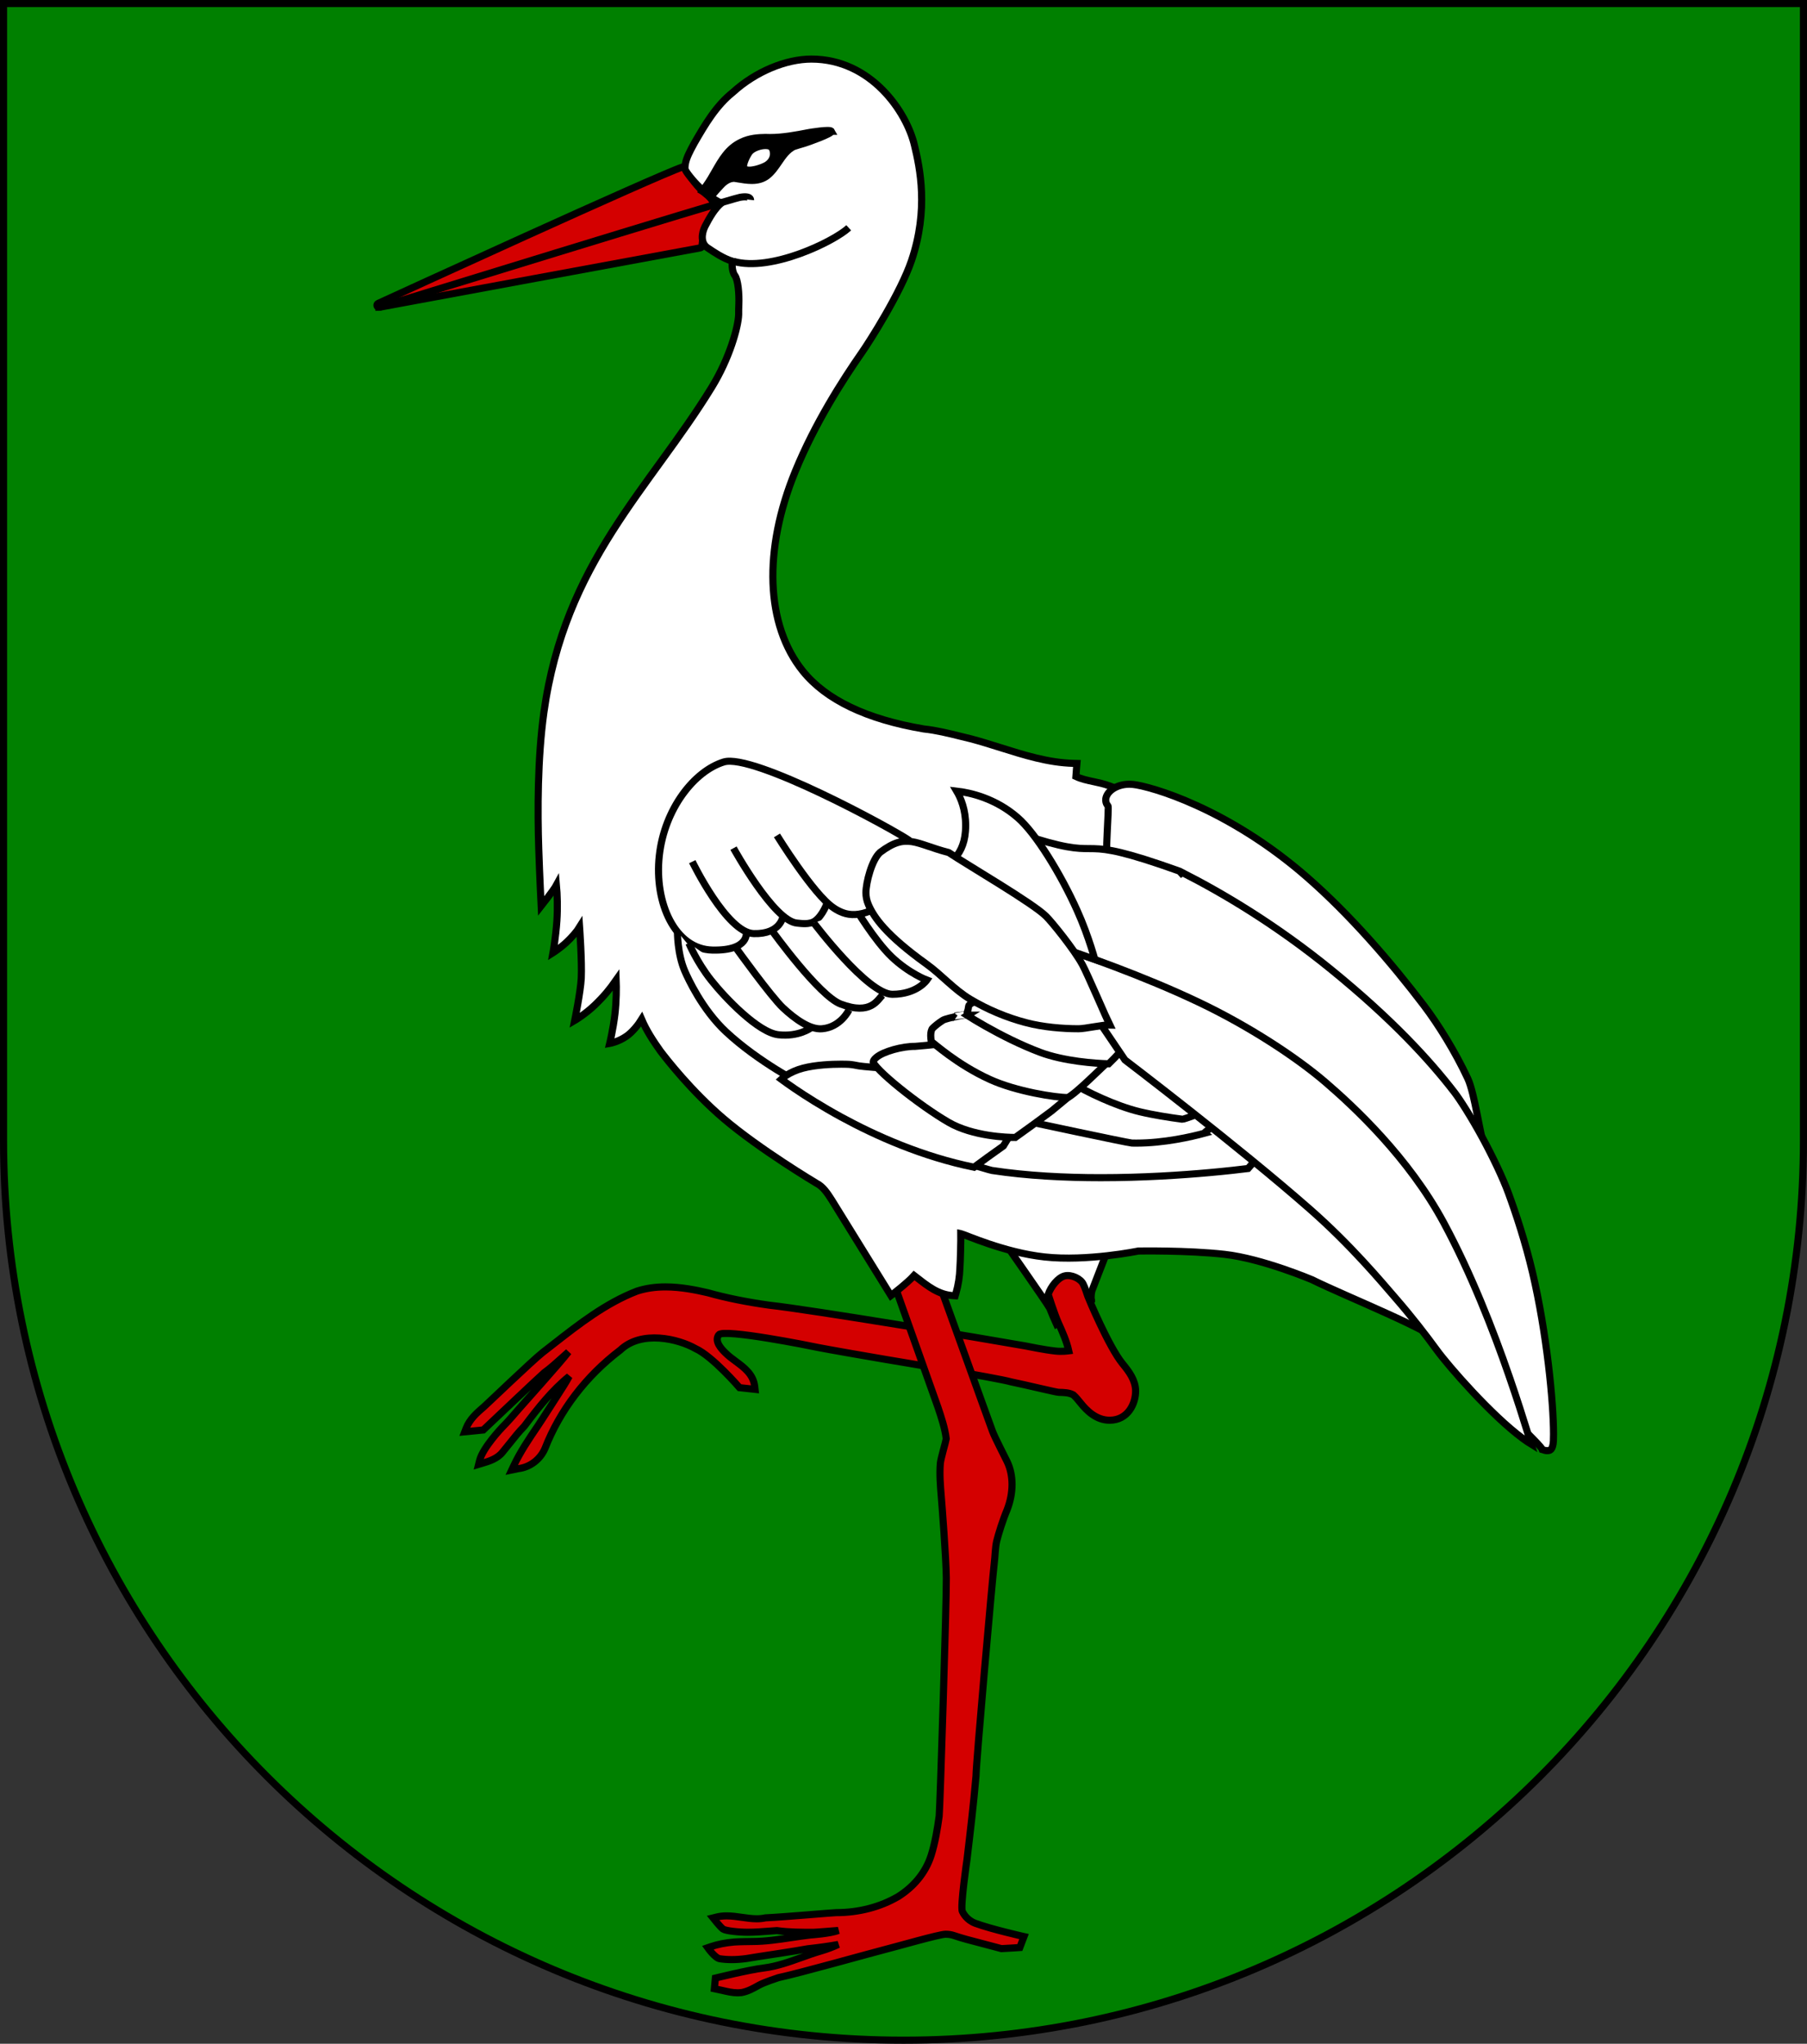 <?xml version="1.0" encoding="UTF-8" standalone="no"?>
<!-- Created with Inkscape (http://www.inkscape.org/) -->

<svg
   xmlns:dc="http://purl.org/dc/elements/1.1/"
   xmlns:cc="http://creativecommons.org/ns#"
   xmlns:rdf="http://www.w3.org/1999/02/22-rdf-syntax-ns#"
   xmlns:svg="http://www.w3.org/2000/svg"
   xmlns="http://www.w3.org/2000/svg"
   xmlns:sodipodi="http://sodipodi.sourceforge.net/DTD/sodipodi-0.dtd"
   xmlns:inkscape="http://www.inkscape.org/namespaces/inkscape"
   width="763"
   height="863"
   id="svg2"
   version="1.1"
   inkscape:version="0.47 r22583"
   sodipodi:docname="Wappen Storchenbund.svg">
  <rect width="100%" height="100%" fill="#333333" stroke="none"/>
  <defs
     id="defs4">
    <inkscape:perspective
       sodipodi:type="inkscape:persp3d"
       inkscape:vp_x="0 : 526.18109 : 1"
       inkscape:vp_y="0 : 1000 : 0"
       inkscape:vp_z="744.09448 : 526.18109 : 1"
       inkscape:persp3d-origin="372.04724 : 350.78739 : 1"
       id="perspective10" />
    <inkscape:perspective
       id="perspective2828"
       inkscape:persp3d-origin="0.5 : 0.33333333 : 1"
       inkscape:vp_z="1 : 0.5 : 1"
       inkscape:vp_y="0 : 1000 : 0"
       inkscape:vp_x="0 : 0.5 : 1"
       sodipodi:type="inkscape:persp3d" />
    <inkscape:perspective
       id="perspective2828-7"
       inkscape:persp3d-origin="0.5 : 0.33333333 : 1"
       inkscape:vp_z="1 : 0.5 : 1"
       inkscape:vp_y="0 : 1000 : 0"
       inkscape:vp_x="0 : 0.5 : 1"
       sodipodi:type="inkscape:persp3d" />
    <inkscape:perspective
       id="perspective3640"
       inkscape:persp3d-origin="0.5 : 0.33333333 : 1"
       inkscape:vp_z="1 : 0.5 : 1"
       inkscape:vp_y="0 : 1000 : 0"
       inkscape:vp_x="0 : 0.5 : 1"
       sodipodi:type="inkscape:persp3d" />
    <inkscape:perspective
       id="perspective3670"
       inkscape:persp3d-origin="0.5 : 0.33333333 : 1"
       inkscape:vp_z="1 : 0.5 : 1"
       inkscape:vp_y="0 : 1000 : 0"
       inkscape:vp_x="0 : 0.5 : 1"
       sodipodi:type="inkscape:persp3d" />
    <inkscape:perspective
       id="perspective3693"
       inkscape:persp3d-origin="0.5 : 0.33333333 : 1"
       inkscape:vp_z="1 : 0.5 : 1"
       inkscape:vp_y="0 : 1000 : 0"
       inkscape:vp_x="0 : 0.5 : 1"
       sodipodi:type="inkscape:persp3d" />
    <inkscape:perspective
       id="perspective3720"
       inkscape:persp3d-origin="0.5 : 0.33333333 : 1"
       inkscape:vp_z="1 : 0.5 : 1"
       inkscape:vp_y="0 : 1000 : 0"
       inkscape:vp_x="0 : 0.5 : 1"
       sodipodi:type="inkscape:persp3d" />
    <inkscape:perspective
       id="perspective3747"
       inkscape:persp3d-origin="0.5 : 0.33333333 : 1"
       inkscape:vp_z="1 : 0.5 : 1"
       inkscape:vp_y="0 : 1000 : 0"
       inkscape:vp_x="0 : 0.5 : 1"
       sodipodi:type="inkscape:persp3d" />
    <inkscape:perspective
       id="perspective3763"
       inkscape:persp3d-origin="0.5 : 0.33333333 : 1"
       inkscape:vp_z="1 : 0.5 : 1"
       inkscape:vp_y="0 : 1000 : 0"
       inkscape:vp_x="0 : 0.5 : 1"
       sodipodi:type="inkscape:persp3d" />
    <inkscape:perspective
       id="perspective3792"
       inkscape:persp3d-origin="0.5 : 0.33333333 : 1"
       inkscape:vp_z="1 : 0.5 : 1"
       inkscape:vp_y="0 : 1000 : 0"
       inkscape:vp_x="0 : 0.5 : 1"
       sodipodi:type="inkscape:persp3d" />
    <inkscape:perspective
       id="perspective3814"
       inkscape:persp3d-origin="0.5 : 0.33333333 : 1"
       inkscape:vp_z="1 : 0.5 : 1"
       inkscape:vp_y="0 : 1000 : 0"
       inkscape:vp_x="0 : 0.5 : 1"
       sodipodi:type="inkscape:persp3d" />
    <inkscape:perspective
       id="perspective3841"
       inkscape:persp3d-origin="0.5 : 0.33333333 : 1"
       inkscape:vp_z="1 : 0.5 : 1"
       inkscape:vp_y="0 : 1000 : 0"
       inkscape:vp_x="0 : 0.5 : 1"
       sodipodi:type="inkscape:persp3d" />
    <inkscape:perspective
       id="perspective3841-5"
       inkscape:persp3d-origin="0.5 : 0.33333333 : 1"
       inkscape:vp_z="1 : 0.5 : 1"
       inkscape:vp_y="0 : 1000 : 0"
       inkscape:vp_x="0 : 0.5 : 1"
       sodipodi:type="inkscape:persp3d" />
    <inkscape:perspective
       id="perspective3872"
       inkscape:persp3d-origin="0.5 : 0.33333333 : 1"
       inkscape:vp_z="1 : 0.5 : 1"
       inkscape:vp_y="0 : 1000 : 0"
       inkscape:vp_x="0 : 0.5 : 1"
       sodipodi:type="inkscape:persp3d" />
    <inkscape:perspective
       id="perspective3898"
       inkscape:persp3d-origin="0.5 : 0.33333333 : 1"
       inkscape:vp_z="1 : 0.5 : 1"
       inkscape:vp_y="0 : 1000 : 0"
       inkscape:vp_x="0 : 0.5 : 1"
       sodipodi:type="inkscape:persp3d" />
    <inkscape:perspective
       id="perspective3920"
       inkscape:persp3d-origin="0.5 : 0.33333333 : 1"
       inkscape:vp_z="1 : 0.5 : 1"
       inkscape:vp_y="0 : 1000 : 0"
       inkscape:vp_x="0 : 0.5 : 1"
       sodipodi:type="inkscape:persp3d" />
    <inkscape:perspective
       id="perspective2860"
       inkscape:persp3d-origin="0.5 : 0.33333333 : 1"
       inkscape:vp_z="1 : 0.5 : 1"
       inkscape:vp_y="0 : 1000 : 0"
       inkscape:vp_x="0 : 0.5 : 1"
       sodipodi:type="inkscape:persp3d" />
    <inkscape:perspective
       id="perspective3672"
       inkscape:persp3d-origin="0.5 : 0.33333333 : 1"
       inkscape:vp_z="1 : 0.5 : 1"
       inkscape:vp_y="0 : 1000 : 0"
       inkscape:vp_x="0 : 0.5 : 1"
       sodipodi:type="inkscape:persp3d" />
    <inkscape:perspective
       id="perspective3695"
       inkscape:persp3d-origin="0.5 : 0.33333333 : 1"
       inkscape:vp_z="1 : 0.5 : 1"
       inkscape:vp_y="0 : 1000 : 0"
       inkscape:vp_x="0 : 0.5 : 1"
       sodipodi:type="inkscape:persp3d" />
    <inkscape:perspective
       id="perspective3261"
       inkscape:persp3d-origin="0.5 : 0.33333333 : 1"
       inkscape:vp_z="1 : 0.5 : 1"
       inkscape:vp_y="0 : 1000 : 0"
       inkscape:vp_x="0 : 0.5 : 1"
       sodipodi:type="inkscape:persp3d" />
    <inkscape:perspective
       id="perspective2828-1"
       inkscape:persp3d-origin="0.5 : 0.33333333 : 1"
       inkscape:vp_z="1 : 0.5 : 1"
       inkscape:vp_y="0 : 1000 : 0"
       inkscape:vp_x="0 : 0.5 : 1"
       sodipodi:type="inkscape:persp3d" />
    <inkscape:perspective
       id="perspective3652"
       inkscape:persp3d-origin="0.5 : 0.33333333 : 1"
       inkscape:vp_z="1 : 0.5 : 1"
       inkscape:vp_y="0 : 1000 : 0"
       inkscape:vp_x="0 : 0.5 : 1"
       sodipodi:type="inkscape:persp3d" />
    <inkscape:perspective
       id="perspective3652-2"
       inkscape:persp3d-origin="0.5 : 0.33333333 : 1"
       inkscape:vp_z="1 : 0.5 : 1"
       inkscape:vp_y="0 : 1000 : 0"
       inkscape:vp_x="0 : 0.5 : 1"
       sodipodi:type="inkscape:persp3d" />
    <inkscape:perspective
       id="perspective3652-5"
       inkscape:persp3d-origin="0.5 : 0.33333333 : 1"
       inkscape:vp_z="1 : 0.5 : 1"
       inkscape:vp_y="0 : 1000 : 0"
       inkscape:vp_x="0 : 0.5 : 1"
       sodipodi:type="inkscape:persp3d" />
    <inkscape:perspective
       id="perspective3727"
       inkscape:persp3d-origin="0.5 : 0.33333333 : 1"
       inkscape:vp_z="1 : 0.5 : 1"
       inkscape:vp_y="0 : 1000 : 0"
       inkscape:vp_x="0 : 0.5 : 1"
       sodipodi:type="inkscape:persp3d" />
    <inkscape:perspective
       id="perspective3843"
       inkscape:persp3d-origin="0.5 : 0.33333333 : 1"
       inkscape:vp_z="1 : 0.5 : 1"
       inkscape:vp_y="0 : 1000 : 0"
       inkscape:vp_x="0 : 0.5 : 1"
       sodipodi:type="inkscape:persp3d" />
    <inkscape:perspective
       id="perspective3970"
       inkscape:persp3d-origin="0.5 : 0.33333333 : 1"
       inkscape:vp_z="1 : 0.5 : 1"
       inkscape:vp_y="0 : 1000 : 0"
       inkscape:vp_x="0 : 0.5 : 1"
       sodipodi:type="inkscape:persp3d" />
    <inkscape:perspective
       id="perspective4007"
       inkscape:persp3d-origin="0.5 : 0.33333333 : 1"
       inkscape:vp_z="1 : 0.5 : 1"
       inkscape:vp_y="0 : 1000 : 0"
       inkscape:vp_x="0 : 0.5 : 1"
       sodipodi:type="inkscape:persp3d" />
    <inkscape:perspective
       id="perspective4062"
       inkscape:persp3d-origin="0.5 : 0.33333333 : 1"
       inkscape:vp_z="1 : 0.5 : 1"
       inkscape:vp_y="0 : 1000 : 0"
       inkscape:vp_x="0 : 0.5 : 1"
       sodipodi:type="inkscape:persp3d" />
    <inkscape:perspective
       id="perspective4153"
       inkscape:persp3d-origin="0.5 : 0.33333333 : 1"
       inkscape:vp_z="1 : 0.5 : 1"
       inkscape:vp_y="0 : 1000 : 0"
       inkscape:vp_x="0 : 0.5 : 1"
       sodipodi:type="inkscape:persp3d" />
    <inkscape:perspective
       id="perspective4316"
       inkscape:persp3d-origin="0.5 : 0.33333333 : 1"
       inkscape:vp_z="1 : 0.5 : 1"
       inkscape:vp_y="0 : 1000 : 0"
       inkscape:vp_x="0 : 0.5 : 1"
       sodipodi:type="inkscape:persp3d" />
    <inkscape:perspective
       id="perspective4316-9"
       inkscape:persp3d-origin="0.5 : 0.33333333 : 1"
       inkscape:vp_z="1 : 0.5 : 1"
       inkscape:vp_y="0 : 1000 : 0"
       inkscape:vp_x="0 : 0.5 : 1"
       sodipodi:type="inkscape:persp3d" />
    <inkscape:perspective
       id="perspective3098"
       inkscape:persp3d-origin="0.5 : 0.33333333 : 1"
       inkscape:vp_z="1 : 0.5 : 1"
       inkscape:vp_y="0 : 1000 : 0"
       inkscape:vp_x="0 : 0.5 : 1"
       sodipodi:type="inkscape:persp3d" />
    <inkscape:perspective
       id="perspective3122"
       inkscape:persp3d-origin="0.5 : 0.33333333 : 1"
       inkscape:vp_z="1 : 0.5 : 1"
       inkscape:vp_y="0 : 1000 : 0"
       inkscape:vp_x="0 : 0.5 : 1"
       sodipodi:type="inkscape:persp3d" />
    <inkscape:perspective
       id="perspective3146"
       inkscape:persp3d-origin="0.5 : 0.33333333 : 1"
       inkscape:vp_z="1 : 0.5 : 1"
       inkscape:vp_y="0 : 1000 : 0"
       inkscape:vp_x="0 : 0.5 : 1"
       sodipodi:type="inkscape:persp3d" />
    <inkscape:perspective
       id="perspective3146-0"
       inkscape:persp3d-origin="0.5 : 0.33333333 : 1"
       inkscape:vp_z="1 : 0.5 : 1"
       inkscape:vp_y="0 : 1000 : 0"
       inkscape:vp_x="0 : 0.5 : 1"
       sodipodi:type="inkscape:persp3d" />
    <inkscape:perspective
       id="perspective3177"
       inkscape:persp3d-origin="0.5 : 0.33333333 : 1"
       inkscape:vp_z="1 : 0.5 : 1"
       inkscape:vp_y="0 : 1000 : 0"
       inkscape:vp_x="0 : 0.5 : 1"
       sodipodi:type="inkscape:persp3d" />
    <inkscape:perspective
       id="perspective3177-8"
       inkscape:persp3d-origin="0.5 : 0.33333333 : 1"
       inkscape:vp_z="1 : 0.5 : 1"
       inkscape:vp_y="0 : 1000 : 0"
       inkscape:vp_x="0 : 0.5 : 1"
       sodipodi:type="inkscape:persp3d" />
    <inkscape:perspective
       id="perspective3208"
       inkscape:persp3d-origin="0.5 : 0.33333333 : 1"
       inkscape:vp_z="1 : 0.5 : 1"
       inkscape:vp_y="0 : 1000 : 0"
       inkscape:vp_x="0 : 0.5 : 1"
       sodipodi:type="inkscape:persp3d" />
    <inkscape:perspective
       id="perspective3208-4"
       inkscape:persp3d-origin="0.5 : 0.33333333 : 1"
       inkscape:vp_z="1 : 0.5 : 1"
       inkscape:vp_y="0 : 1000 : 0"
       inkscape:vp_x="0 : 0.5 : 1"
       sodipodi:type="inkscape:persp3d" />
    <inkscape:perspective
       id="perspective3208-5"
       inkscape:persp3d-origin="0.5 : 0.33333333 : 1"
       inkscape:vp_z="1 : 0.5 : 1"
       inkscape:vp_y="0 : 1000 : 0"
       inkscape:vp_x="0 : 0.5 : 1"
       sodipodi:type="inkscape:persp3d" />
    <inkscape:perspective
       id="perspective3706"
       inkscape:persp3d-origin="0.5 : 0.33333333 : 1"
       inkscape:vp_z="1 : 0.5 : 1"
       inkscape:vp_y="0 : 1000 : 0"
       inkscape:vp_x="0 : 0.5 : 1"
       sodipodi:type="inkscape:persp3d" />
    <inkscape:perspective
       id="perspective3728"
       inkscape:persp3d-origin="0.5 : 0.33333333 : 1"
       inkscape:vp_z="1 : 0.5 : 1"
       inkscape:vp_y="0 : 1000 : 0"
       inkscape:vp_x="0 : 0.5 : 1"
       sodipodi:type="inkscape:persp3d" />
    <inkscape:perspective
       id="perspective3750"
       inkscape:persp3d-origin="0.5 : 0.33333333 : 1"
       inkscape:vp_z="1 : 0.5 : 1"
       inkscape:vp_y="0 : 1000 : 0"
       inkscape:vp_x="0 : 0.5 : 1"
       sodipodi:type="inkscape:persp3d" />
    <inkscape:perspective
       id="perspective3778"
       inkscape:persp3d-origin="0.5 : 0.33333333 : 1"
       inkscape:vp_z="1 : 0.5 : 1"
       inkscape:vp_y="0 : 1000 : 0"
       inkscape:vp_x="0 : 0.5 : 1"
       sodipodi:type="inkscape:persp3d" />
    <inkscape:perspective
       id="perspective3800"
       inkscape:persp3d-origin="0.5 : 0.33333333 : 1"
       inkscape:vp_z="1 : 0.5 : 1"
       inkscape:vp_y="0 : 1000 : 0"
       inkscape:vp_x="0 : 0.5 : 1"
       sodipodi:type="inkscape:persp3d" />
    <inkscape:perspective
       id="perspective3837"
       inkscape:persp3d-origin="0.5 : 0.33333333 : 1"
       inkscape:vp_z="1 : 0.5 : 1"
       inkscape:vp_y="0 : 1000 : 0"
       inkscape:vp_x="0 : 0.5 : 1"
       sodipodi:type="inkscape:persp3d" />
    <inkscape:perspective
       id="perspective3904"
       inkscape:persp3d-origin="0.5 : 0.33333333 : 1"
       inkscape:vp_z="1 : 0.5 : 1"
       inkscape:vp_y="0 : 1000 : 0"
       inkscape:vp_x="0 : 0.5 : 1"
       sodipodi:type="inkscape:persp3d" />
    <inkscape:perspective
       id="perspective3904-4"
       inkscape:persp3d-origin="0.5 : 0.33333333 : 1"
       inkscape:vp_z="1 : 0.5 : 1"
       inkscape:vp_y="0 : 1000 : 0"
       inkscape:vp_x="0 : 0.5 : 1"
       sodipodi:type="inkscape:persp3d" />
    <inkscape:perspective
       id="perspective3904-3"
       inkscape:persp3d-origin="0.5 : 0.33333333 : 1"
       inkscape:vp_z="1 : 0.5 : 1"
       inkscape:vp_y="0 : 1000 : 0"
       inkscape:vp_x="0 : 0.5 : 1"
       sodipodi:type="inkscape:persp3d" />
    <inkscape:perspective
       id="perspective3953"
       inkscape:persp3d-origin="0.5 : 0.33333333 : 1"
       inkscape:vp_z="1 : 0.5 : 1"
       inkscape:vp_y="0 : 1000 : 0"
       inkscape:vp_x="0 : 0.5 : 1"
       sodipodi:type="inkscape:persp3d" />
    <inkscape:perspective
       id="perspective3975"
       inkscape:persp3d-origin="0.5 : 0.33333333 : 1"
       inkscape:vp_z="1 : 0.5 : 1"
       inkscape:vp_y="0 : 1000 : 0"
       inkscape:vp_x="0 : 0.5 : 1"
       sodipodi:type="inkscape:persp3d" />
    <inkscape:perspective
       id="perspective3975-8"
       inkscape:persp3d-origin="0.5 : 0.33333333 : 1"
       inkscape:vp_z="1 : 0.5 : 1"
       inkscape:vp_y="0 : 1000 : 0"
       inkscape:vp_x="0 : 0.5 : 1"
       sodipodi:type="inkscape:persp3d" />
    <inkscape:perspective
       id="perspective3975-7"
       inkscape:persp3d-origin="0.5 : 0.33333333 : 1"
       inkscape:vp_z="1 : 0.5 : 1"
       inkscape:vp_y="0 : 1000 : 0"
       inkscape:vp_x="0 : 0.5 : 1"
       sodipodi:type="inkscape:persp3d" />
    <inkscape:perspective
       id="perspective2858"
       inkscape:persp3d-origin="0.5 : 0.33333333 : 1"
       inkscape:vp_z="1 : 0.5 : 1"
       inkscape:vp_y="0 : 1000 : 0"
       inkscape:vp_x="0 : 0.5 : 1"
       sodipodi:type="inkscape:persp3d" />
    <inkscape:perspective
       id="perspective4105"
       inkscape:persp3d-origin="0.5 : 0.33333333 : 1"
       inkscape:vp_z="1 : 0.5 : 1"
       inkscape:vp_y="0 : 1000 : 0"
       inkscape:vp_x="0 : 0.5 : 1"
       sodipodi:type="inkscape:persp3d" />
    <inkscape:perspective
       id="perspective4123"
       inkscape:persp3d-origin="0.5 : 0.33333333 : 1"
       inkscape:vp_z="1 : 0.5 : 1"
       inkscape:vp_y="0 : 1000 : 0"
       inkscape:vp_x="0 : 0.5 : 1"
       sodipodi:type="inkscape:persp3d" />
    <inkscape:perspective
       id="perspective4137"
       inkscape:persp3d-origin="0.5 : 0.33333333 : 1"
       inkscape:vp_z="1 : 0.5 : 1"
       inkscape:vp_y="0 : 1000 : 0"
       inkscape:vp_x="0 : 0.5 : 1"
       sodipodi:type="inkscape:persp3d" />
    <inkscape:perspective
       id="perspective4151"
       inkscape:persp3d-origin="0.5 : 0.33333333 : 1"
       inkscape:vp_z="1 : 0.5 : 1"
       inkscape:vp_y="0 : 1000 : 0"
       inkscape:vp_x="0 : 0.5 : 1"
       sodipodi:type="inkscape:persp3d" />
    <inkscape:perspective
       id="perspective4165"
       inkscape:persp3d-origin="0.5 : 0.33333333 : 1"
       inkscape:vp_z="1 : 0.5 : 1"
       inkscape:vp_y="0 : 1000 : 0"
       inkscape:vp_x="0 : 0.5 : 1"
       sodipodi:type="inkscape:persp3d" />
    <inkscape:perspective
       id="perspective4904"
       inkscape:persp3d-origin="0.5 : 0.33333333 : 1"
       inkscape:vp_z="1 : 0.5 : 1"
       inkscape:vp_y="0 : 1000 : 0"
       inkscape:vp_x="0 : 0.5 : 1"
       sodipodi:type="inkscape:persp3d" />
    <filter
       id="filter3021-3"
       inkscape:label="Specular light"
       inkscape:menu="ABCs"
       inkscape:menu-tooltip="Basic specular bevel to use for building textures"
       color-interpolation-filters="sRGB">
      <feGaussianBlur
         id="feGaussianBlur3023-4"
         result="result0"
         in="SourceAlpha"
         stdDeviation="6" />
      <feSpecularLighting
         id="feSpecularLighting3025-4"
         specularExponent="25"
         specularConstant="1"
         surfaceScale="10"
         lighting-color="#ffffff"
         result="result1"
         in="result0">
        <feDistantLight
           id="feDistantLight3027-6"
           azimuth="235"
           elevation="45" />
      </feSpecularLighting>
      <feComposite
         k4="0"
         k1="0"
         id="feComposite3029-0"
         in2="result1"
         k3="1"
         k2="1"
         operator="arithmetic"
         result="result4"
         in="SourceGraphic" />
      <feComposite
         id="feComposite3031-6"
         in2="SourceAlpha"
         operator="in"
         result="result2"
         in="result4" />
    </filter>
    <filter
       id="filter3021"
       inkscape:label="Specular light"
       inkscape:menu="ABCs"
       inkscape:menu-tooltip="Basic specular bevel to use for building textures"
       color-interpolation-filters="sRGB">
      <feGaussianBlur
         id="feGaussianBlur3023"
         result="result0"
         in="SourceAlpha"
         stdDeviation="6" />
      <feSpecularLighting
         id="feSpecularLighting3025"
         specularExponent="25"
         specularConstant="1"
         surfaceScale="10"
         lighting-color="#ffffff"
         result="result1"
         in="result0">
        <feDistantLight
           id="feDistantLight3027"
           azimuth="235"
           elevation="45" />
      </feSpecularLighting>
      <feComposite
         k4="0"
         k1="0"
         id="feComposite3029"
         in2="result1"
         k3="1"
         k2="1"
         operator="arithmetic"
         result="result4"
         in="SourceGraphic" />
      <feComposite
         id="feComposite3031"
         in2="SourceAlpha"
         operator="in"
         result="result2"
         in="result4" />
    </filter>
    <filter
       id="filter2820-0"
       inkscape:label="Specular light"
       inkscape:menu="ABCs"
       inkscape:menu-tooltip="Basic specular bevel to use for building textures"
       color-interpolation-filters="sRGB">
      <feGaussianBlur
         id="feGaussianBlur2822-9"
         result="result0"
         in="SourceAlpha"
         stdDeviation="6" />
      <feSpecularLighting
         id="feSpecularLighting2824-00"
         specularExponent="25"
         specularConstant="1"
         surfaceScale="10"
         lighting-color="#ffffff"
         result="result1"
         in="result0">
        <feDistantLight
           id="feDistantLight2826-61"
           azimuth="235"
           elevation="45" />
      </feSpecularLighting>
      <feComposite
         k4="0"
         k1="0"
         id="feComposite2828-3"
         in2="result1"
         k3="1"
         k2="1"
         operator="arithmetic"
         result="result4"
         in="SourceGraphic" />
      <feComposite
         id="feComposite2830-8"
         in2="SourceAlpha"
         operator="in"
         result="result2"
         in="result4" />
    </filter>
    <filter
       id="filter2820-8"
       inkscape:label="Specular light"
       inkscape:menu="ABCs"
       inkscape:menu-tooltip="Basic specular bevel to use for building textures"
       color-interpolation-filters="sRGB">
      <feGaussianBlur
         id="feGaussianBlur2822-65"
         result="result0"
         in="SourceAlpha"
         stdDeviation="6" />
      <feSpecularLighting
         id="feSpecularLighting2824-0"
         specularExponent="25"
         specularConstant="1"
         surfaceScale="10"
         lighting-color="#ffffff"
         result="result1"
         in="result0">
        <feDistantLight
           id="feDistantLight2826-28"
           azimuth="235"
           elevation="45" />
      </feSpecularLighting>
      <feComposite
         k4="0"
         k1="0"
         id="feComposite2828-60"
         in2="result1"
         k3="1"
         k2="1"
         operator="arithmetic"
         result="result4"
         in="SourceGraphic" />
      <feComposite
         id="feComposite2830-24"
         in2="SourceAlpha"
         operator="in"
         result="result2"
         in="result4" />
    </filter>
    <filter
       id="filter2820-3"
       inkscape:label="Specular light"
       inkscape:menu="ABCs"
       inkscape:menu-tooltip="Basic specular bevel to use for building textures"
       color-interpolation-filters="sRGB">
      <feGaussianBlur
         id="feGaussianBlur2822-8"
         result="result0"
         in="SourceAlpha"
         stdDeviation="6" />
      <feSpecularLighting
         id="feSpecularLighting2824-74"
         specularExponent="25"
         specularConstant="1"
         surfaceScale="10"
         lighting-color="#ffffff"
         result="result1"
         in="result0">
        <feDistantLight
           id="feDistantLight2826-2"
           azimuth="235"
           elevation="45" />
      </feSpecularLighting>
      <feComposite
         k4="0"
         k1="0"
         id="feComposite2828-7"
         in2="result1"
         k3="1"
         k2="1"
         operator="arithmetic"
         result="result4"
         in="SourceGraphic" />
      <feComposite
         id="feComposite2830-79"
         in2="SourceAlpha"
         operator="in"
         result="result2"
         in="result4" />
    </filter>
    <filter
       id="filter2820-9"
       inkscape:label="Specular light"
       inkscape:menu="ABCs"
       inkscape:menu-tooltip="Basic specular bevel to use for building textures"
       color-interpolation-filters="sRGB">
      <feGaussianBlur
         id="feGaussianBlur2822-5"
         result="result0"
         in="SourceAlpha"
         stdDeviation="6" />
      <feSpecularLighting
         id="feSpecularLighting2824-43"
         specularExponent="25"
         specularConstant="1"
         surfaceScale="10"
         lighting-color="#ffffff"
         result="result1"
         in="result0">
        <feDistantLight
           id="feDistantLight2826-1"
           azimuth="235"
           elevation="45" />
      </feSpecularLighting>
      <feComposite
         k4="0"
         k1="0"
         id="feComposite2828-2"
         in2="result1"
         k3="1"
         k2="1"
         operator="arithmetic"
         result="result4"
         in="SourceGraphic" />
      <feComposite
         id="feComposite2830-3"
         in2="SourceAlpha"
         operator="in"
         result="result2"
         in="result4" />
    </filter>
    <filter
       id="filter2820-21"
       inkscape:label="Specular light"
       inkscape:menu="ABCs"
       inkscape:menu-tooltip="Basic specular bevel to use for building textures"
       color-interpolation-filters="sRGB">
      <feGaussianBlur
         id="feGaussianBlur2822-6"
         result="result0"
         in="SourceAlpha"
         stdDeviation="6" />
      <feSpecularLighting
         id="feSpecularLighting2824-8"
         specularExponent="25"
         specularConstant="1"
         surfaceScale="10"
         lighting-color="#ffffff"
         result="result1"
         in="result0">
        <feDistantLight
           id="feDistantLight2826-57"
           azimuth="235"
           elevation="45" />
      </feSpecularLighting>
      <feComposite
         k4="0"
         k1="0"
         id="feComposite2828-6"
         in2="result1"
         k3="1"
         k2="1"
         operator="arithmetic"
         result="result4"
         in="SourceGraphic" />
      <feComposite
         id="feComposite2830-1"
         in2="SourceAlpha"
         operator="in"
         result="result2"
         in="result4" />
    </filter>
    <filter
       id="filter2820-5"
       inkscape:label="Specular light"
       inkscape:menu="ABCs"
       inkscape:menu-tooltip="Basic specular bevel to use for building textures"
       color-interpolation-filters="sRGB">
      <feGaussianBlur
         id="feGaussianBlur2822-2"
         result="result0"
         in="SourceAlpha"
         stdDeviation="6" />
      <feSpecularLighting
         id="feSpecularLighting2824-7"
         specularExponent="25"
         specularConstant="1"
         surfaceScale="10"
         lighting-color="#ffffff"
         result="result1"
         in="result0">
        <feDistantLight
           id="feDistantLight2826-6"
           azimuth="235"
           elevation="45" />
      </feSpecularLighting>
      <feComposite
         k4="0"
         k1="0"
         id="feComposite2828-14"
         in2="result1"
         k3="1"
         k2="1"
         operator="arithmetic"
         result="result4"
         in="SourceGraphic" />
      <feComposite
         id="feComposite2830-2"
         in2="SourceAlpha"
         operator="in"
         result="result2"
         in="result4" />
    </filter>
    <filter
       id="filter2820-2"
       inkscape:label="Specular light"
       inkscape:menu="ABCs"
       inkscape:menu-tooltip="Basic specular bevel to use for building textures"
       color-interpolation-filters="sRGB">
      <feGaussianBlur
         id="feGaussianBlur2822-4"
         result="result0"
         in="SourceAlpha"
         stdDeviation="6" />
      <feSpecularLighting
         id="feSpecularLighting2824-5"
         specularExponent="25"
         specularConstant="1"
         surfaceScale="10"
         lighting-color="#ffffff"
         result="result1"
         in="result0">
        <feDistantLight
           id="feDistantLight2826-5"
           azimuth="235"
           elevation="45" />
      </feSpecularLighting>
      <feComposite
         k4="0"
         k1="0"
         id="feComposite2828-1"
         in2="result1"
         k3="1"
         k2="1"
         operator="arithmetic"
         result="result4"
         in="SourceGraphic" />
      <feComposite
         id="feComposite2830-7"
         in2="SourceAlpha"
         operator="in"
         result="result2"
         in="result4" />
    </filter>
    <filter
       id="filter2820-1"
       inkscape:label="Specular light"
       inkscape:menu="ABCs"
       inkscape:menu-tooltip="Basic specular bevel to use for building textures"
       color-interpolation-filters="sRGB">
      <feGaussianBlur
         id="feGaussianBlur2822-7"
         result="result0"
         in="SourceAlpha"
         stdDeviation="6" />
      <feSpecularLighting
         id="feSpecularLighting2824-4"
         specularExponent="25"
         specularConstant="1"
         surfaceScale="10"
         lighting-color="#ffffff"
         result="result1"
         in="result0">
        <feDistantLight
           id="feDistantLight2826-0"
           azimuth="235"
           elevation="45" />
      </feSpecularLighting>
      <feComposite
         k4="0"
         k1="0"
         id="feComposite2828-9"
         in2="result1"
         k3="1"
         k2="1"
         operator="arithmetic"
         result="result4"
         in="SourceGraphic" />
      <feComposite
         id="feComposite2830-4"
         in2="SourceAlpha"
         operator="in"
         result="result2"
         in="result4" />
    </filter>
    <filter
       id="filter2820"
       inkscape:label="Specular light"
       inkscape:menu="ABCs"
       inkscape:menu-tooltip="Basic specular bevel to use for building textures"
       color-interpolation-filters="sRGB">
      <feGaussianBlur
         id="feGaussianBlur2822"
         result="result0"
         in="SourceAlpha"
         stdDeviation="6" />
      <feSpecularLighting
         id="feSpecularLighting2824"
         specularExponent="25"
         specularConstant="1"
         surfaceScale="10"
         lighting-color="#ffffff"
         result="result1"
         in="result0">
        <feDistantLight
           id="feDistantLight2826"
           azimuth="235"
           elevation="45" />
      </feSpecularLighting>
      <feComposite
         k4="0"
         k1="0"
         id="feComposite2828"
         in2="result1"
         k3="1"
         k2="1"
         operator="arithmetic"
         result="result4"
         in="SourceGraphic" />
      <feComposite
         id="feComposite2830"
         in2="SourceAlpha"
         operator="in"
         result="result2"
         in="result4" />
    </filter>
    <filter
       id="filter3075"
       inkscape:label="Specular light"
       inkscape:menu="ABCs"
       inkscape:menu-tooltip="Basic specular bevel to use for building textures"
       color-interpolation-filters="sRGB">
      <feGaussianBlur
         id="feGaussianBlur3077"
         result="result0"
         in="SourceAlpha"
         stdDeviation="6" />
      <feSpecularLighting
         id="feSpecularLighting3079"
         specularExponent="25"
         specularConstant="1"
         surfaceScale="10"
         lighting-color="#ffffff"
         result="result1"
         in="result0">
        <feDistantLight
           id="feDistantLight3081"
           azimuth="235"
           elevation="45" />
      </feSpecularLighting>
      <feComposite
         k4="0"
         k1="0"
         id="feComposite3083"
         in2="result1"
         k3="1"
         k2="1"
         operator="arithmetic"
         result="result4"
         in="SourceGraphic" />
      <feComposite
         id="feComposite3085"
         in2="SourceAlpha"
         operator="in"
         result="result2"
         in="result4" />
    </filter>
    <filter
       id="filter3091"
       inkscape:label="Specular light"
       inkscape:menu="ABCs"
       inkscape:menu-tooltip="Basic specular bevel to use for building textures"
       color-interpolation-filters="sRGB">
      <feGaussianBlur
         id="feGaussianBlur3093"
         result="result0"
         in="SourceAlpha"
         stdDeviation="6" />
      <feSpecularLighting
         id="feSpecularLighting3095"
         specularExponent="25"
         specularConstant="1"
         surfaceScale="10"
         lighting-color="#ffffff"
         result="result1"
         in="result0">
        <feDistantLight
           id="feDistantLight3097"
           azimuth="235"
           elevation="45" />
      </feSpecularLighting>
      <feComposite
         k4="0"
         k1="0"
         id="feComposite3099"
         in2="result1"
         k3="1"
         k2="1"
         operator="arithmetic"
         result="result4"
         in="SourceGraphic" />
      <feComposite
         id="feComposite3101"
         in2="SourceAlpha"
         operator="in"
         result="result2"
         in="result4" />
    </filter>
    <inkscape:perspective
       id="perspective3044"
       inkscape:persp3d-origin="0.5 : 0.33333333 : 1"
       inkscape:vp_z="1 : 0.5 : 1"
       inkscape:vp_y="0 : 1000 : 0"
       inkscape:vp_x="0 : 0.5 : 1"
       sodipodi:type="inkscape:persp3d" />
    <inkscape:perspective
       id="perspective3075"
       inkscape:persp3d-origin="0.5 : 0.33333333 : 1"
       inkscape:vp_z="1 : 0.5 : 1"
       inkscape:vp_y="0 : 1000 : 0"
       inkscape:vp_x="0 : 0.5 : 1"
       sodipodi:type="inkscape:persp3d" />
    <inkscape:perspective
       id="perspective2880"
       inkscape:persp3d-origin="0.5 : 0.33333333 : 1"
       inkscape:vp_z="1 : 0.5 : 1"
       inkscape:vp_y="0 : 1000 : 0"
       inkscape:vp_x="0 : 0.5 : 1"
       sodipodi:type="inkscape:persp3d" />
    <inkscape:perspective
       id="perspective2880-1"
       inkscape:persp3d-origin="0.5 : 0.33333333 : 1"
       inkscape:vp_z="1 : 0.5 : 1"
       inkscape:vp_y="0 : 1000 : 0"
       inkscape:vp_x="0 : 0.5 : 1"
       sodipodi:type="inkscape:persp3d" />
    <inkscape:perspective
       id="perspective3293"
       inkscape:persp3d-origin="0.5 : 0.33333333 : 1"
       inkscape:vp_z="1 : 0.5 : 1"
       inkscape:vp_y="0 : 1000 : 0"
       inkscape:vp_x="0 : 0.5 : 1"
       sodipodi:type="inkscape:persp3d" />
    <inkscape:perspective
       id="perspective3315"
       inkscape:persp3d-origin="0.5 : 0.33333333 : 1"
       inkscape:vp_z="1 : 0.5 : 1"
       inkscape:vp_y="0 : 1000 : 0"
       inkscape:vp_x="0 : 0.5 : 1"
       sodipodi:type="inkscape:persp3d" />
    <inkscape:perspective
       id="perspective3315-4"
       inkscape:persp3d-origin="0.5 : 0.33333333 : 1"
       inkscape:vp_z="1 : 0.5 : 1"
       inkscape:vp_y="0 : 1000 : 0"
       inkscape:vp_x="0 : 0.5 : 1"
       sodipodi:type="inkscape:persp3d" />
    <inkscape:perspective
       id="perspective2970"
       inkscape:persp3d-origin="0.5 : 0.33333333 : 1"
       inkscape:vp_z="1 : 0.5 : 1"
       inkscape:vp_y="0 : 1000 : 0"
       inkscape:vp_x="0 : 0.5 : 1"
       sodipodi:type="inkscape:persp3d" />
    <inkscape:perspective
       id="perspective2992"
       inkscape:persp3d-origin="0.5 : 0.33333333 : 1"
       inkscape:vp_z="1 : 0.5 : 1"
       inkscape:vp_y="0 : 1000 : 0"
       inkscape:vp_x="0 : 0.5 : 1"
       sodipodi:type="inkscape:persp3d" />
    <inkscape:perspective
       id="perspective4137-1"
       inkscape:persp3d-origin="0.5 : 0.33333333 : 1"
       inkscape:vp_z="1 : 0.5 : 1"
       inkscape:vp_y="0 : 1000 : 0"
       inkscape:vp_x="0 : 0.5 : 1"
       sodipodi:type="inkscape:persp3d" />
    <inkscape:perspective
       id="perspective3052"
       inkscape:persp3d-origin="0.5 : 0.33333333 : 1"
       inkscape:vp_z="1 : 0.5 : 1"
       inkscape:vp_y="0 : 1000 : 0"
       inkscape:vp_x="0 : 0.5 : 1"
       sodipodi:type="inkscape:persp3d" />
    <inkscape:perspective
       id="perspective3693-1"
       inkscape:persp3d-origin="0.5 : 0.33333333 : 1"
       inkscape:vp_z="1 : 0.5 : 1"
       inkscape:vp_y="0 : 1000 : 0"
       inkscape:vp_x="0 : 0.5 : 1"
       sodipodi:type="inkscape:persp3d" />
    <inkscape:perspective
       id="perspective4212"
       inkscape:persp3d-origin="0.5 : 0.33333333 : 1"
       inkscape:vp_z="1 : 0.5 : 1"
       inkscape:vp_y="0 : 1000 : 0"
       inkscape:vp_x="0 : 0.5 : 1"
       sodipodi:type="inkscape:persp3d" />
    <inkscape:perspective
       id="perspective4528"
       inkscape:persp3d-origin="0.5 : 0.33333333 : 1"
       inkscape:vp_z="1 : 0.5 : 1"
       inkscape:vp_y="0 : 1000 : 0"
       inkscape:vp_x="0 : 0.5 : 1"
       sodipodi:type="inkscape:persp3d" />
    <inkscape:perspective
       id="perspective4601"
       inkscape:persp3d-origin="0.5 : 0.33333333 : 1"
       inkscape:vp_z="1 : 0.5 : 1"
       inkscape:vp_y="0 : 1000 : 0"
       inkscape:vp_x="0 : 0.5 : 1"
       sodipodi:type="inkscape:persp3d" />
    <inkscape:perspective
       id="perspective4674"
       inkscape:persp3d-origin="0.5 : 0.33333333 : 1"
       inkscape:vp_z="1 : 0.5 : 1"
       inkscape:vp_y="0 : 1000 : 0"
       inkscape:vp_x="0 : 0.5 : 1"
       sodipodi:type="inkscape:persp3d" />
    <inkscape:perspective
       id="perspective3078"
       inkscape:persp3d-origin="0.5 : 0.33333333 : 1"
       inkscape:vp_z="1 : 0.5 : 1"
       inkscape:vp_y="0 : 1000 : 0"
       inkscape:vp_x="0 : 0.5 : 1"
       sodipodi:type="inkscape:persp3d" />
    <inkscape:perspective
       id="perspective3115"
       inkscape:persp3d-origin="0.5 : 0.33333333 : 1"
       inkscape:vp_z="1 : 0.5 : 1"
       inkscape:vp_y="0 : 1000 : 0"
       inkscape:vp_x="0 : 0.5 : 1"
       sodipodi:type="inkscape:persp3d" />
    <inkscape:perspective
       id="perspective3115-1"
       inkscape:persp3d-origin="0.5 : 0.33333333 : 1"
       inkscape:vp_z="1 : 0.5 : 1"
       inkscape:vp_y="0 : 1000 : 0"
       inkscape:vp_x="0 : 0.5 : 1"
       sodipodi:type="inkscape:persp3d" />
    <inkscape:perspective
       id="perspective3171"
       inkscape:persp3d-origin="0.5 : 0.33333333 : 1"
       inkscape:vp_z="1 : 0.5 : 1"
       inkscape:vp_y="0 : 1000 : 0"
       inkscape:vp_x="0 : 0.5 : 1"
       sodipodi:type="inkscape:persp3d" />
    <inkscape:perspective
       id="perspective3171-2"
       inkscape:persp3d-origin="0.5 : 0.33333333 : 1"
       inkscape:vp_z="1 : 0.5 : 1"
       inkscape:vp_y="0 : 1000 : 0"
       inkscape:vp_x="0 : 0.5 : 1"
       sodipodi:type="inkscape:persp3d" />
    <inkscape:perspective
       id="perspective3871"
       inkscape:persp3d-origin="0.5 : 0.33333333 : 1"
       inkscape:vp_z="1 : 0.5 : 1"
       inkscape:vp_y="0 : 1000 : 0"
       inkscape:vp_x="0 : 0.5 : 1"
       sodipodi:type="inkscape:persp3d" />
    <inkscape:perspective
       id="perspective3893"
       inkscape:persp3d-origin="0.5 : 0.33333333 : 1"
       inkscape:vp_z="1 : 0.5 : 1"
       inkscape:vp_y="0 : 1000 : 0"
       inkscape:vp_x="0 : 0.5 : 1"
       sodipodi:type="inkscape:persp3d" />
    <inkscape:perspective
       id="perspective3893-7"
       inkscape:persp3d-origin="0.5 : 0.33333333 : 1"
       inkscape:vp_z="1 : 0.5 : 1"
       inkscape:vp_y="0 : 1000 : 0"
       inkscape:vp_x="0 : 0.5 : 1"
       sodipodi:type="inkscape:persp3d" />
    <inkscape:perspective
       id="perspective3930"
       inkscape:persp3d-origin="0.5 : 0.33333333 : 1"
       inkscape:vp_z="1 : 0.5 : 1"
       inkscape:vp_y="0 : 1000 : 0"
       inkscape:vp_x="0 : 0.5 : 1"
       sodipodi:type="inkscape:persp3d" />
    <inkscape:perspective
       id="perspective3930-9"
       inkscape:persp3d-origin="0.5 : 0.33333333 : 1"
       inkscape:vp_z="1 : 0.5 : 1"
       inkscape:vp_y="0 : 1000 : 0"
       inkscape:vp_x="0 : 0.5 : 1"
       sodipodi:type="inkscape:persp3d" />
    <inkscape:perspective
       id="perspective3930-8"
       inkscape:persp3d-origin="0.5 : 0.33333333 : 1"
       inkscape:vp_z="1 : 0.5 : 1"
       inkscape:vp_y="0 : 1000 : 0"
       inkscape:vp_x="0 : 0.5 : 1"
       sodipodi:type="inkscape:persp3d" />
    <inkscape:perspective
       id="perspective3972"
       inkscape:persp3d-origin="0.5 : 0.33333333 : 1"
       inkscape:vp_z="1 : 0.5 : 1"
       inkscape:vp_y="0 : 1000 : 0"
       inkscape:vp_x="0 : 0.5 : 1"
       sodipodi:type="inkscape:persp3d" />
    <inkscape:perspective
       id="perspective3124"
       inkscape:persp3d-origin="0.5 : 0.33333333 : 1"
       inkscape:vp_z="1 : 0.5 : 1"
       inkscape:vp_y="0 : 1000 : 0"
       inkscape:vp_x="0 : 0.5 : 1"
       sodipodi:type="inkscape:persp3d" />
  </defs>
  <sodipodi:namedview
     id="base"
     pagecolor="#ffffff"
     bordercolor="#666666"
     borderopacity="1.0"
     inkscape:pageopacity="0.0"
     inkscape:pageshadow="2"
     inkscape:zoom="0.7"
     inkscape:cx="291.53623"
     inkscape:cy="509.98738"
     inkscape:document-units="px"
     inkscape:current-layer="layer1"
     showgrid="false"
     inkscape:window-width="1186"
     inkscape:window-height="998"
     inkscape:window-x="-4"
     inkscape:window-y="-4"
     inkscape:window-maximized="1">
    <inkscape:grid
       type="xygrid"
       id="grid2816"
       empspacing="5"
       visible="true"
       enabled="true"
       snapvisiblegridlinesonly="true" />
  </sodipodi:namedview>
  <g
     inkscape:label="Ebene 1"
     inkscape:groupmode="layer"
     id="layer1"
     transform="translate(-1.644,-192.036)">
    <path
       style="fill:#008000;fill-opacity:1;stroke:#000000;stroke-width:3;stroke-miterlimit:4;stroke-opacity:1;stroke-dasharray:none"
       d="m 3.144,193.536 0,480 c 0,209.868 170.132,380 380,380 209.868,0 380,-170.132 380,-380 l 0,-480 -760,0 z"
       id="path2850-1" />
    <g
       style="stroke:#000000;stroke-width:3;stroke-miterlimit:4;stroke-opacity:1;stroke-dasharray:none"
       id="g5124"
       transform="matrix(0.923,0.385,-0.385,0.923,-341.43,294.854)" />
    <g
       id="g4106">
      <path
         d="m 462.54,741.084 c -0.05,-0.146 -0.097,-0.286 -0.142,-0.43 -0.085,-1.212 0,-2.449 0.348,-3.699 l 9.315,-24.03 -48.517,0.473 c 1.708,2.606 19.915,28.388 21.374,31.131 0.85,2.245 1.823,4.426 2.787,6.56 l 14.835,-10.004 z"
         style="fill:#ffffff;stroke:#000000;stroke-width:3;stroke-miterlimit:4;stroke-opacity:1;stroke-dasharray:none"
         id="path2713" />
      <path
         d="m 161.644,321.798 c -0.366,0 -0.699,-0.238 -0.813,-0.598 -0.13,-0.411 0.066,-0.853 0.459,-1.034 4.843,-2.222 118.703,-54.453 128.559,-57.602 0.085,-0.028 0.175,-0.041 0.259,-0.041 0.295,0 0.574,0.153 0.732,0.418 2.399,4.015 5.144,8.136 8.93,11.069 2.677,2.042 5.04,5.489 2.856,8.473 -2.667,4.266 -4.216,8.806 -4.57,13.446 -0.029,0.389 -0.319,0.708 -0.704,0.776 -5.28,0.929 -134.248,24.835 -135.55,25.078 -0.05,0.011 -0.104,0.016 -0.157,0.016 l 0,0 z"
         style="fill:#d40000;stroke:#000000;stroke-width:3;stroke-miterlimit:4;stroke-opacity:1;stroke-dasharray:none"
         id="path2723" />
      <path
         d="m 376.296,766.192 c -2.907,-0.46 -27.042,-4.678 -29.302,-5.173 -2.472,-0.543 -39.854,-8.075 -41.858,-5.34 -2.004,2.735 1.204,6.071 2.881,7.69 1.246,1.253 2.702,2.331 4.247,3.473 3.677,2.716 7.484,5.527 8.058,10.699 l 0.13,1.168 -6.542,-0.714 c 0,0 -11.411,-13.262 -18.577,-16.493 -7.258,-4.14 -22.809,-7.897 -31.774,0.612 l -0.039,0.035 -0.041,0.026 c -14.419,10.977 -25.386,25.318 -31.718,41.485 -1.967,4.634 -6.373,7.97 -11.235,8.524 l -2.803,0.578 0.804,-1.716 c 2.797,-5.972 6.53,-11.476 10.139,-16.797 1.941,-2.861 7.874,-12.194 8.934,-13.827 1.51,-2.331 3.054,-4.719 4.383,-7.204 -7.228,5.856 -13.102,13.304 -18.947,21.061 l -0.04,0.05 -0.046,0.046 c -2.165,2.194 -4.126,4.661 -6.021,7.052 -0.986,1.241 -2.005,2.522 -3.05,3.764 -2.225,2.828 -5.726,3.875 -8.541,4.717 l -1.596,0.478 0.402,-1.613 c 1.365,-5.507 9.585,-14.062 9.585,-14.062 2.479,-2.492 4.806,-5.2 7.058,-7.813 2.203,-2.557 16.871,-18.793 20.879,-23.981 -0.907,0.796 -1.799,1.603 -2.678,2.395 -2.414,2.183 -4.91,4.437 -7.607,6.403 -1.29,1.039 -25.681,24.148 -25.681,24.148 l -7.805,0.771 0.539,-1.409 c 1.523,-3.966 4.633,-6.646 7.64,-9.237 1.165,-1.003 20.263,-19.336 24.685,-22.835 1.518,-1.172 3.026,-2.353 4.536,-3.534 10.881,-8.507 22.134,-17.306 35.338,-22.398 3.729,-1.2 7.645,-1.769 12.025,-1.769 6.529,0 12.989,1.322 17.888,2.47 7.817,2.192 16.278,3.896 25.89,5.241 17.814,1.951 92.542,14.419 108.141,17.205 1.263,0.224 7.784,1.632 12.702,2.164 2.967,0.323 5.35,-0.07 5.642,-0.105 -0.91,-4.072 -2.657,-7.957 -4.352,-11.725 -1.667,-3.698 -4.326,-12.106 -4.326,-12.106 1.128,-3.264 4.105,-7.089 6.972,-7.795 2.867,-0.706 6.79,1.239 7.791,3.422 0.823,1.697 1.42,3.508 1.997,5.262 0.21,0.632 8.766,21.147 14.602,28.342 2.86,3.478 5.435,6.976 5.552,11.411 0.072,5.439 -3.219,12.511 -10.976,12.511 -5.694,0 -9.725,-4.126 -12.201,-7.21 -1.023,-1.276 -1.996,-2.481 -3.141,-3.504 -1.823,-0.971 -3.936,-1.016 -6.167,-1.068 -1.126,-0.02 -14.007,-3.184 -20.12,-4.422 -5.445,-1.603 -51.291,-9.197 -52.255,-9.355 z"
         style="fill:#d40000;stroke:#000000;stroke-width:3;stroke-miterlimit:4;stroke-opacity:1;stroke-dasharray:none"
         id="path2735" />
      <path
         d="m 396.852,730.424 c 0.932,2.208 22.991,63.746 23.88,66.014 0.992,2.687 5.368,11.044 6.145,12.733 2.807,5.809 2.798,13.295 -0.029,20.511 -1.671,3.897 -3.701,10.348 -4.354,13.13 -0.653,2.784 -0.644,6.358 -1.042,9.443 -0.697,5.433 -7.706,84.789 -7.695,89.756 -1.016,11.86 -2.438,23.793 -3.815,35.336 0,0 -2.906,19.927 -1.949,21.834 0.341,0.684 1.793,3.625 5.525,5.008 6.696,2.477 20.511,5.593 20.511,5.593 l -1.765,4.622 c 0,0 -2.212,0.139 -3.013,0.198 -1.513,0.105 -4.723,0.267 -4.723,0.267 l -0.091,-0.017 c 0,0 -6.531,-1.752 -9.295,-2.463 -3.562,-0.914 -7.248,-1.862 -10.81,-3.084 -1.055,-0.343 -2.181,-0.514 -3.418,-0.514 -2.644,0 -20.421,5.146 -26.052,6.57 -5.387,1.366 -35.212,9.766 -44.574,11.78 0,0 -5.99,1.942 -8.227,3.198 -2.275,1.286 -4.628,2.607 -7.358,3.101 -0.539,0.061 -1.029,0.087 -1.523,0.087 l 0,0 c -2.264,0 -4.461,-0.519 -6.59,-1.018 -0.821,-0.191 -3.303,-0.712 -3.303,-0.712 l 0.421,-4.486 c 0,0 14.211,-3.515 20.487,-4.27 5.422,-0.677 10.677,-2.553 15.76,-4.374 2.748,-0.985 5.591,-2.004 8.446,-2.829 2.522,-0.738 4.934,-1.65 7.215,-2.724 -3.794,0.69 -7.97,1.272 -12.908,1.819 -4.663,0.924 -22.069,3.432 -25.969,4.138 -2.22,0.296 -4.214,0.438 -6.141,0.438 -1.761,0 -3.461,-0.124 -5.056,-0.371 -1.992,-0.309 -5.056,-4.65 -5.056,-4.65 l 1.214,-0.416 c 3.008,-1.025 6.262,-1.681 9.996,-1.997 1.784,-0.15 7.272,-0.21 7.578,-0.21 5.517,0 11.094,-0.838 16.49,-1.643 2.64,-0.393 5.373,-0.805 8.075,-1.113 0,0 8.502,-0.566 11.785,-1.914 -0.811,0.085 -9.655,0.782 -10.564,0.782 -5.045,0 -10.265,0 -15.39,-0.718 -1.008,0.067 -2.023,0.144 -3.039,0.224 -3.028,0.232 -6.16,0.473 -9.26,0.473 -3.87,0 -9.309,-0.582 -10.428,-1.363 -1.122,-0.78 -4.213,-4.689 -4.213,-4.689 l 1.492,-0.369 c 1.321,-0.332 2.714,-0.49 4.266,-0.49 2.156,0 4.331,0.311 6.428,0.613 2.08,0.296 4.202,0.603 6.254,0.603 1.311,0 2.49,-0.121 3.605,-0.371 l 0.08,-0.02 0.08,0 c 8.893,-0.44 28.418,-2.194 29.751,-2.194 9.581,0 18.678,-2.366 26.302,-6.844 6.268,-3.983 11.424,-9.787 13.834,-17.337 1.717,-5.465 2.636,-11.179 3.382,-16.551 0.35,-2.578 3.156,-91.651 3.027,-100.629 -0.128,-8.978 -1.841,-30.903 -2.142,-34.475 -0.375,-4.533 -0.768,-9.231 -0.385,-13.904 0.197,-2.072 2.247,-8.885 2.492,-10.375 -0.573,-4.511 -2.054,-8.939 -3.486,-13.227 l -21.629,-60.876 20.77,4.968 z"
         style="fill:#d40000;stroke:#000000;stroke-width:3;stroke-miterlimit:4;stroke-opacity:1;stroke-dasharray:none"
         id="path2737" />
      <path
         d="m 515.158,549.393 96.836,210.76 c -5.842,-6.381 -41.794,-20.543 -56.4,-27.761 0,0 -20.973,-8.908 -36.875,-10.688 -15.902,-1.78 -36.438,-1.404 -36.438,-1.404 0,0 -21.633,4.48 -39.667,2.488 -17.007,-1.879 -33.454,-9.415 -35.117,-9.778 l -0.156,-0.034 c 0.045,2.512 -0.191,12.247 -0.376,14.409 -0.113,3.649 -0.673,7.268 -1.667,10.7 l -0.323,1.107 -1.15,-0.082 c -5.885,-0.416 -10.423,-3.963 -14.804,-7.389 -0.465,-0.369 -0.929,-0.732 -1.4,-1.088 -2.62,2.963 -9.789,8.486 -9.789,8.486 0,0 -24.392,-39.442 -24.982,-40.361 -1.875,-2.92 -3.646,-5.676 -6.549,-7.131 0,0 -23.979,-14.292 -39.228,-27.338 -13.464,-11.518 -23.921,-24.92 -26.579,-28.439 -2.934,-4.135 -5.861,-8.564 -7.918,-13.39 -1.393,2.251 -3.935,5.468 -6.573,7.256 -3.44,2.328 -6.918,2.93 -6.918,2.93 0,0 1.448,-5.931 2.222,-12.451 0.636,-5.382 0.64,-11.166 0.521,-14.349 -2.739,3.913 -5.161,6.87 -9,10.565 -4.07,3.914 -8.521,6.535 -8.521,6.535 0,0 2.503,-12.25 2.77,-17.844 0.337,-7.008 -0.679,-21.288 -0.701,-21.598 -1.002,1.626 -3.352,4.444 -5.679,6.558 -2.805,2.552 -5.553,4.283 -5.553,4.283 0,0 1.153,-6.304 1.639,-13.412 0.375,-5.486 0.175,-11.505 -0.173,-15.167 -1.102,2.048 -6.46,8.844 -6.46,8.844 0,0 -0.628,-12.292 -1.02,-24.198 -0.516,-15.73 -0.534,-38.053 2.167,-57.506 8.829,-63.569 44.541,-94.362 70.886,-137.342 7.585,-12.373 11.155,-25.413 11.361,-30.66 -0.035,-1.391 0.022,-2.911 0.078,-4.382 0.169,-4.411 -0.321,-10.337 -1.697,-12.163 -1.376,-1.827 -1.167,-5.482 -1.081,-6.01 -3.953,-1.285 -7.365,-3.587 -10.41,-5.64 -3.068,-2.021 -2.535,-6.118 -1.138,-9.007 1.977,-3.806 4.002,-7.416 7.118,-10.116 -0.087,0.002 -0.171,0.002 -0.257,0.002 -1.159,0 -5.299,-2.846 -8.848,-6.228 -3.29,-3.133 -6.033,-6.777 -6.371,-7.806 l -0.07,-0.445 c 0,-2.927 1.266,-5.465 2.494,-7.918 0.23,-0.461 1.524,-2.843 1.524,-2.843 4.449,-7.67 9.05,-15.603 16.19,-21.311 9.629,-8.772 22.44,-14.054 33.183,-14.054 25.232,0 40.282,22.397 43.537,36.52 2.275,9.454 6.039,26.998 -1.276,48.58 -4.673,13.783 -17.869,34.368 -20.879,38.691 -8.394,12.052 -19.857,30.011 -28.129,50.145 -13.731,33.428 -12.564,65.01 3.115,84.484 9.79,12.158 26.983,20.382 51.101,24.447 5.245,0.551 10.48,1.848 15.542,3.104 1.446,0.359 2.898,0.718 4.346,1.06 4.224,1.121 8.441,2.446 12.515,3.729 9.926,3.124 20.194,6.356 30.726,6.628 l 1.513,0.039 -0.13,1.506 c -0.115,1.326 -0.218,2.656 -0.308,3.991 2.315,1.09 4.844,1.626 7.495,2.191 2.175,0.463 4.424,0.942 6.588,1.757 l 1.782,0.669 c 0,0 24.979,13.011 42.813,23.414"
         style="fill:#ffffff;stroke:#000000;stroke-width:3;stroke-miterlimit:4;stroke-opacity:1;stroke-dasharray:none"
         id="path2739" />
      <path
         d="m 311.398,302.413 c 15.815,4.518 42.313,-8.37 48.616,-14.188"
         style="fill:#ffffff;stroke:#000000;stroke-width:3;stroke-miterlimit:4;stroke-opacity:1;stroke-dasharray:none"
         id="path2741" />
      <path
         d="m 161.8,321.782 c 0,0 147.52,-45.552 152.249,-46.413 4.73,-0.861 4.513,1.075 4.513,1.075"
         style="fill:none;stroke:#000000;stroke-width:3;stroke-miterlimit:4;stroke-opacity:1;stroke-dasharray:none"
         id="path2743" />
      <path
         d="m 352.692,247.47 c -0.537,-0.985 -9.377,0.527 -9.377,0.527 -5.498,1.066 -11.064,2.121 -16.569,2.119 -0.595,0 -1.189,-0.011 -1.78,-0.037 l -0.046,-0.002 -0.054,0 c -2.839,0.037 -6.729,0.23 -10.256,1.994 -5.562,2.585 -8.327,7.63 -11.081,12.424 -1.078,1.888 -2.167,3.792 -3.345,5.466 l -0.41,0.584 -1.56,2.211 3.745,2.093 c 0,0 4.055,-4.72 5.34,-5.765 1.288,-1.039 2.601,-1.682 4.322,-1.772 0.56,0.084 1.146,0.182 1.749,0.282 1.797,0.295 3.737,0.628 5.706,0.632 2.507,0.013 4.735,-0.605 6.529,-1.979 2.066,-1.641 3.443,-3.712 4.825,-5.715 1.869,-2.751 3.627,-5.222 6.313,-6.585 1.524,-0.504 3.103,-0.968 4.648,-1.423 0.938,-0.277 11.84,-4.07 11.301,-5.055 z"
         style="fill:#000000;stroke:#000000;stroke-width:3;stroke-miterlimit:4;stroke-opacity:1;stroke-dasharray:none"
         id="path2749" />
      <path
         d="m 315.945,263.264 c -1.27,-1.29 1.456,-6.329 2.401,-7.318 2.236,-2.322 8.075,-3.392 9.274,-1.428 1.199,1.964 0.858,5.176 -2.061,7.14 -1.674,1.129 -7.898,3.343 -9.615,1.606 z"
         style="fill:#ffffff;stroke:#000000;stroke-width:3;stroke-miterlimit:4;stroke-opacity:1;stroke-dasharray:none"
         id="path2751" />
      <path
         d="m 385.729,547.019 c -7.28,-5.063 -66.141,-37.025 -78.482,-33.228 -12.342,3.797 -24.999,19.621 -27.215,39.557 -2.216,19.937 6.646,39.557 22.468,39.873 15.824,0.316 14.241,-7.595 14.241,-7.595"
         style="fill:#ffffff;stroke:#000000;stroke-width:3;stroke-miterlimit:4;stroke-opacity:1;stroke-dasharray:none"
         id="path2753" />
      <path
         d="m 293.955,555.88 c 0,0 14.558,30.063 25.95,30.38 11.392,0.317 12.342,-7.278 12.342,-7.278"
         style="fill:#ffffff;stroke:#000000;stroke-width:3;stroke-miterlimit:4;stroke-opacity:1;stroke-dasharray:none"
         id="path2755" />
      <path
         d="m 311.361,550.184 c 0,0 17.089,31.014 26.898,31.646 1.243,0.08 5.149,0.851 7.595,-0.949 3.28,-2.412 5.064,-7.595 5.064,-7.595"
         style="fill:#ffffff;stroke:#000000;stroke-width:3;stroke-miterlimit:4;stroke-opacity:1;stroke-dasharray:none"
         id="path2757" />
      <path
         d="m 340.791,650.184 c 0,0 -18.776,-9.552 -32.596,-22.469 -10.083,-9.428 -16.069,-22.564 -17.404,-25.633 -3.165,-7.279 -3.105,-16.673 -3.105,-16.673"
         style="fill:#ffffff;stroke:#000000;stroke-width:3;stroke-miterlimit:4;stroke-opacity:1;stroke-dasharray:none"
         id="path2761" />
      <path
         d="m 292.531,590.304 c 0,0 3.323,7.981 9.336,15.576 6.011,7.595 19.937,22.152 28.481,23.101 8.544,0.949 13.606,-2.848 13.606,-2.848"
         style="fill:#ffffff;stroke:#000000;stroke-width:3;stroke-miterlimit:4;stroke-opacity:1;stroke-dasharray:none"
         id="path2763" />
      <path
         d="m 312.625,592.589 c 0,0 14.558,20.253 19.622,25 5.062,4.747 11.369,9.271 16.454,8.861 7.912,-0.633 11.392,-7.912 11.392,-7.912"
         style="fill:#ffffff;stroke:#000000;stroke-width:3;stroke-miterlimit:4;stroke-opacity:1;stroke-dasharray:none"
         id="path2765" />
      <path
         d="m 327.835,585.31 c 0,0 19.601,27.216 28.777,30.697 12.995,4.927 15.609,-1.997 17.721,-3.797"
         style="fill:#ffffff;stroke:#000000;stroke-width:3;stroke-miterlimit:4;stroke-opacity:1;stroke-dasharray:none"
         id="path2767" />
      <path
         sodipodi:nodetypes="csccc"
         d="m 345.291,581.75 c 0,0 22.716,30.142 33.16,30.142 10.443,0 14.556,-6.012 14.556,-6.012 0,0 -7.593,-2.847 -14.873,-9.81 -7.278,-6.963 -15.349,-20.551 -15.349,-20.551"
         style="fill:#ffffff;stroke:#000000;stroke-width:3;stroke-miterlimit:4;stroke-opacity:1;stroke-dasharray:none"
         id="path2769" />
      <path
         sodipodi:nodetypes="cscccccccssssscc"
         d="m 497.842,563.307 c 17.371,8.794 38.483,24.814 62.439,44.333 25.735,20.968 40.402,36.697 51.015,50.506 4.15,5.399 14.61,14.521 17.331,18.764 -2.068,-5.42 -4.26,-23.091 -7.206,-29.408 -5.316,-11.414 -12.52,-22.97 -18.611,-30.985 -13.677,-18.006 -31.073,-38.181 -49.272,-54.069 -16.677,-14.566 -33.213,-24.176 -46.521,-30.237 -13.271,-6.062 -23.447,-8.578 -26.957,-8.94 -0.534,-0.059 -1.053,-0.085 -1.566,-0.085 -2.947,-0.002 -5.533,0.91 -7.299,2.224 -1.782,1.328 -2.67,2.959 -2.663,4.457 0,0.103 0.01,0.214 0.019,0.339 0.087,0.874 0.36,1.453 0.924,2.099 0.564,0.635 -1.385,22.351 -0.157,22.983 l 28.526,8.019 z"
         id="path2793"
         style="fill:#ffffff;stroke:#000000;stroke-width:3;stroke-miterlimit:4;stroke-opacity:1;stroke-dasharray:none" />
      <path
         sodipodi:nodetypes="ccsscccccccccccssssccc"
         d="m 638.559,695.81 c -2.313,-6.317 -6.675,-15.462 -10.899,-23.239 -4.848,-8.922 -9.575,-16.269 -11.871,-19.254 -10.428,-13.563 -26.298,-30.859 -51.832,-51.665 -23.512,-19.158 -46.005,-32.476 -63.125,-41.176 l -0.424,0.33 c -0.002,-0.002 -0.256,-0.331 -0.72,-0.909 -46.555,-16.684 -29.244,-4.043 -61.054,-13.79 -4.907,-4.253 8.214,19.137 9.51,24.81 5.284,11.714 14.946,27.678 14.965,27.739 9.38,4.254 33.004,16.286 45.507,22.027 21.748,10.343 37.365,23.332 49.89,34.094 11.988,10.306 32.287,27.79 47.536,56.062 17.622,32.689 27.015,58.425 32.929,77.461 1.008,3.258 13.275,13.847 13.909,15.869 0.851,0.29 1.593,0.447 2.153,0.424 0.893,-0.031 1.224,-0.206 1.628,-0.684 0.404,-0.495 0.831,-1.605 0.903,-3.501 0.035,-0.825 0.052,-1.771 0.052,-2.817 0.008,-13.321 -2.883,-42.743 -8.863,-68.191 -3.013,-12.813 -6.931,-24.671 -10.195,-33.592 l -8e-5,-1.5e-4 z"
         id="path2799"
         style="fill:#ffffff;stroke:#000000;stroke-width:3;stroke-miterlimit:4;stroke-opacity:1;stroke-dasharray:none" />
      <path
         sodipodi:nodetypes="ccccccc"
         d="m 436.921,664.582 c -7.997,5.795 -19.021,15.656 -24.274,19.496 0.834,0.14 7.02,2.081 7.861,2.204 14.865,2.257 30.866,3.053 45.963,3.051 17.616,0.002 34.006,-1.079 45.986,-2.16 7.258,-0.653 12.869,-1.306 16.176,-1.72 3.587,-4.104 8.622,-9.2 3.825,-13.052"
         id="path2807"
         style="fill:#ffffff;stroke:#000000;stroke-width:3;stroke-miterlimit:4;stroke-opacity:1;stroke-dasharray:none" />
      <line
         style="fill:#ffffff;stroke:#000000;stroke-width:3;stroke-miterlimit:4;stroke-opacity:1;stroke-dasharray:none"
         id="line2809"
         y2="689.021"
         x2="413.794"
         y1="689.022"
         x1="413.796" />
      <path
         sodipodi:nodetypes="ccccscc"
         d="m 453.961,649.895 c -1.568,1.258 -6.381,5.017 -8.004,6.277 -3.69,2.855 -11.574,9.144 -11.574,9.144 0,0 43.147,9.237 45.218,9.395 0.601,0.016 1.202,0.02 1.802,0.02 11.731,0.006 23.316,-2.67 28.843,-4.172 -0.497,-0.396 5.797,-4.001 5.304,-4.391"
         id="path2791"
         style="fill:#ffffff;stroke:#000000;stroke-width:3;stroke-miterlimit:4;stroke-opacity:1;stroke-dasharray:none" />
      <path
         sodipodi:nodetypes="ccccc"
         d="m 470.46,633.099 c -3.486,3.527 -11.277,12.619 -15.882,16.413 5.407,3.328 17.916,9.462 28.27,11.961 5.822,1.399 12.661,2.462 18.019,3.168 0.799,0.103 9.417,-3.369 10.139,-3.279"
         id="path2789"
         style="fill:#ffffff;stroke:#000000;stroke-width:3;stroke-miterlimit:4;stroke-opacity:1;stroke-dasharray:none" />
      <path
         sodipodi:nodetypes="ccsccccsscccc"
         d="m 376.296,642.712 c -0.348,0.699 -11.164,-0.421 -11.908,-0.579 -1.42,-0.291 -3.175,-0.593 -4.253,-0.656 -0.337,-0.02 -1.56,-0.073 -3.26,-0.071 -4,-0.007 -10.816,0.276 -16.158,1.678 -2.798,0.725 -5.218,1.875 -6.98,2.993 -0.938,0.573 -1.7,1.206 -2.203,1.681 0.163,0.122 0.343,0.255 0.537,0.397 1.206,0.886 2.987,2.161 5.286,3.719 4.597,3.116 11.252,7.357 19.453,11.834 14.71,8.023 34.403,16.778 56.104,21.207 3.117,-2.357 7.437,-5.436 12.404,-8.976 l 3.929,-6.429"
         id="path2803"
         style="fill:#ffffff;stroke:#000000;stroke-width:3;stroke-miterlimit:4;stroke-opacity:1;stroke-dasharray:none" />
      <path
         sodipodi:nodetypes="cccssccsssscccc"
         d="m 403.289,632.086 c -5.186,0.875 -8.44,1.236 -15.223,1.795 -5.276,-0.059 -13.391,2.097 -16.41,4.69 -1.029,0.849 -1.317,1.531 -1.298,1.908 0,0.029 0,0.059 0.004,0.095 -0.002,9.5e-4 0,0.005 0.002,0.01 l -3e-4,-4.6e-4 c 0.011,0.038 0.045,0.113 0.099,0.215 0.109,0.203 0.302,0.5 0.568,0.851 0.533,0.703 1.35,1.612 2.375,2.636 2.053,2.054 4.936,4.58 8.194,7.212 6.512,5.261 14.546,10.971 20.582,14.449 10.182,5.916 24.793,6.416 28.175,6.396 4.856,-3.473 10.097,-7.259 15.299,-11.163 0.955,-0.713 7.263,-6.075 8.211,-6.796"
         id="path2797"
         style="fill:#ffffff;stroke:#000000;stroke-width:3;stroke-miterlimit:4;stroke-opacity:1;stroke-dasharray:none" />
      <path
         sodipodi:nodetypes="csscccsccssccc"
         d="m 405.096,622.073 c -0.588,-0.416 -0.938,-0.656 -1.284,-0.966 -0.008,0 8.913,-1.071 8.907,-1.071 -0.529,-0.06 -11.333,1.751 -13.006,2.859 -1.706,1.082 -3.403,2.457 -4.257,3.321 -0.475,0.403 -0.84,1.701 -0.816,3.105 0,0.823 0.097,1.641 0.189,2.235 0.015,0.102 0.029,0.19 0.046,0.28 l -2e-5,0 c 0.506,0.394 1.128,0.917 2.025,1.638 1.333,1.075 3.126,2.494 5.32,4.092 4.383,3.188 10.361,7.078 17.363,10.263 11.172,5.12 28.028,7.694 32.916,7.66 3.523,-1.719 14.144,-12.558 18.034,-15.982"
         id="path2805"
         style="fill:#ffffff;stroke:#000000;stroke-width:3;stroke-miterlimit:4;stroke-opacity:1;stroke-dasharray:none" />
      <path
         d="m 479.829,626.944 c -0.002,-0.372 -0.058,-0.677 -0.156,-0.943 -0.553,-1.494 -1.795,-2.804 -3.817,-3.945 -2.008,-1.134 -4.728,-2.033 -7.852,-2.677 -6.256,-1.306 -14.092,-1.641 -21.277,-1.64 -6.731,0 -12.881,0.283 -16.831,0.285 -0.816,0 -1.539,-0.015 -2.171,-0.042 -2.401,-0.139 -6.428,-1.115 -11.373,-2.823 l -0.235,0.518 c -0.002,0.004 -0.456,-0.209 -1.059,-0.419 -0.568,-0.216 -1.321,-0.383 -1.48,-0.375 l 0,9.5e-4 c 0,0.004 -0.008,0 -0.076,0.019 -0.072,0.02 -0.173,0.053 -0.29,0.095 -0.235,0.085 -0.539,0.212 -0.85,0.374 -0.619,0.315 -1.255,0.784 -1.582,1.197 -0.011,-0.002 -0.134,0.246 -0.198,0.704 -0.102,0.471 -0.058,0.992 -0.451,1.917 -0.082,0.166 -0.113,0.33 -0.113,0.534 -0.009,0.366 0.163,0.815 0.237,0.947 l 0.006,0.016 0.002,0 -0.187,0.116 c 1.957,1.239 4.545,2.8 7.566,4.509 6.471,3.662 14.904,7.971 23.185,11.077 10.024,3.785 23.577,4.733 28.969,4.849 3.457,-3.347 6.239,-6.463 7.973,-9.145 1.425,-2.17 2.082,-4.008 2.061,-5.149 z"
         id="path2787"
         style="fill:#ffffff;stroke:#000000;stroke-width:3;stroke-miterlimit:4;stroke-opacity:1;stroke-dasharray:none" />
      <path
         sodipodi:nodetypes="ccccccccccccccsc"
         d="m 638.821,772.979 c -6.651,-19.172 -15.952,-43.105 -27.549,-64.616 -14.856,-27.57 -38.051,-49.11 -49.883,-59.272 -12.184,-10.475 -32.269,-23.723 -53.695,-33.902 -23.484,-11.166 -49.276,-20.091 -60.678,-23.844 -0.072,-0.023 -0.139,-0.045 -0.212,-0.067 2.201,3.368 4.521,7.446 6.647,11.321 2.895,5.31 6.143,11.803 6.143,11.803 0,0 17.058,25.214 17.058,25.214 0,0 47.821,36.397 78.202,63.102 17.291,15.196 30.039,30.51 36.254,37.682 6.665,7.686 12.46,15.179 17.166,21.641 4.969,6.853 23.209,27.761 36.471,37.487 1.187,0.889 2.336,1.661 3.43,2.333 -0.421,-1.365 -0.891,-2.883 -1.413,-4.566 -1.956,-6.324 -4.62,-14.724 -7.944,-24.315 z"
         id="path2801"
         style="fill:#ffffff;stroke:#000000;stroke-width:3;stroke-miterlimit:4;stroke-opacity:1;stroke-dasharray:none" />
      <path
         d="m 329.714,544.804 c 0,0 15.439,24.98 23.843,30.534 0.256,0.169 3.008,2.232 6.517,2.753 3.614,0.538 8.035,-0.497 11.729,-2.907"
         style="fill:#ffffff;stroke:#000000;stroke-width:3;stroke-miterlimit:4;stroke-opacity:1;stroke-dasharray:none"
         id="path2759" />
      <path
         sodipodi:nodetypes="cccscccscccccc"
         d="m 442.45,589.548 c 0.146,0.147 0.296,0.313 0.447,0.478 2.383,0.748 10.332,3.286 21.04,7.136 -0.343,-1.216 -0.864,-2.99 -1.562,-5.163 -1.354,-4.206 -3.347,-9.841 -5.914,-15.518 -6.824,-15.194 -17.458,-32.612 -25.145,-39.219 -9.47,-8.23 -20.148,-10.535 -25.716,-11.17 1.76,2.984 3.786,7.852 3.792,14.464 0,0.82 -0.031,1.663 -0.099,2.537 -0.432,5.806 -2.673,9.617 -5.105,11.871 -1.051,0.969 -2.09,1.657 -3.029,2.141 0.218,0.138 0.436,0.257 0.653,0.402 8.741,5.849 34.671,26.104 40.638,32.043 l -4e-5,0 z"
         id="path2795"
         style="fill:#ffffff;stroke:#000000;stroke-width:3;stroke-miterlimit:4;stroke-opacity:1;stroke-dasharray:none" />
      <path
         sodipodi:nodetypes="cccccccsccaa"
         d="m 434.895,623.869 c 7.202,1.888 15.363,2.571 22.189,2.571 2.77,0.011 10.278,-1.729 13.133,-1.602 -1.161,-2.292 -9.43,-21.589 -11.52,-25.425 -3.501,-6.456 -12.864,-18.017 -15.358,-20.466 -5.424,-5.453 -32.78,-21.376 -41.13,-26.925 -14.067,-3.603 -17.606,-8.584 -28.909,-0.095 -3.547,3.089 -6.026,12.902 -6.02,17.073 0,1.657 0.328,3.343 1.051,5.036 2.277,5.317 7.416,12.787 24.518,25.074 6.401,4.601 11.686,10.82 18.476,14.866 7.319,4.362 15.328,7.73 23.57,9.891 z"
         id="path2785"
         style="fill:#ffffff;stroke:#000000;stroke-width:3;stroke-miterlimit:4;stroke-opacity:1;stroke-dasharray:none" />
    </g>
  </g>
</svg>
